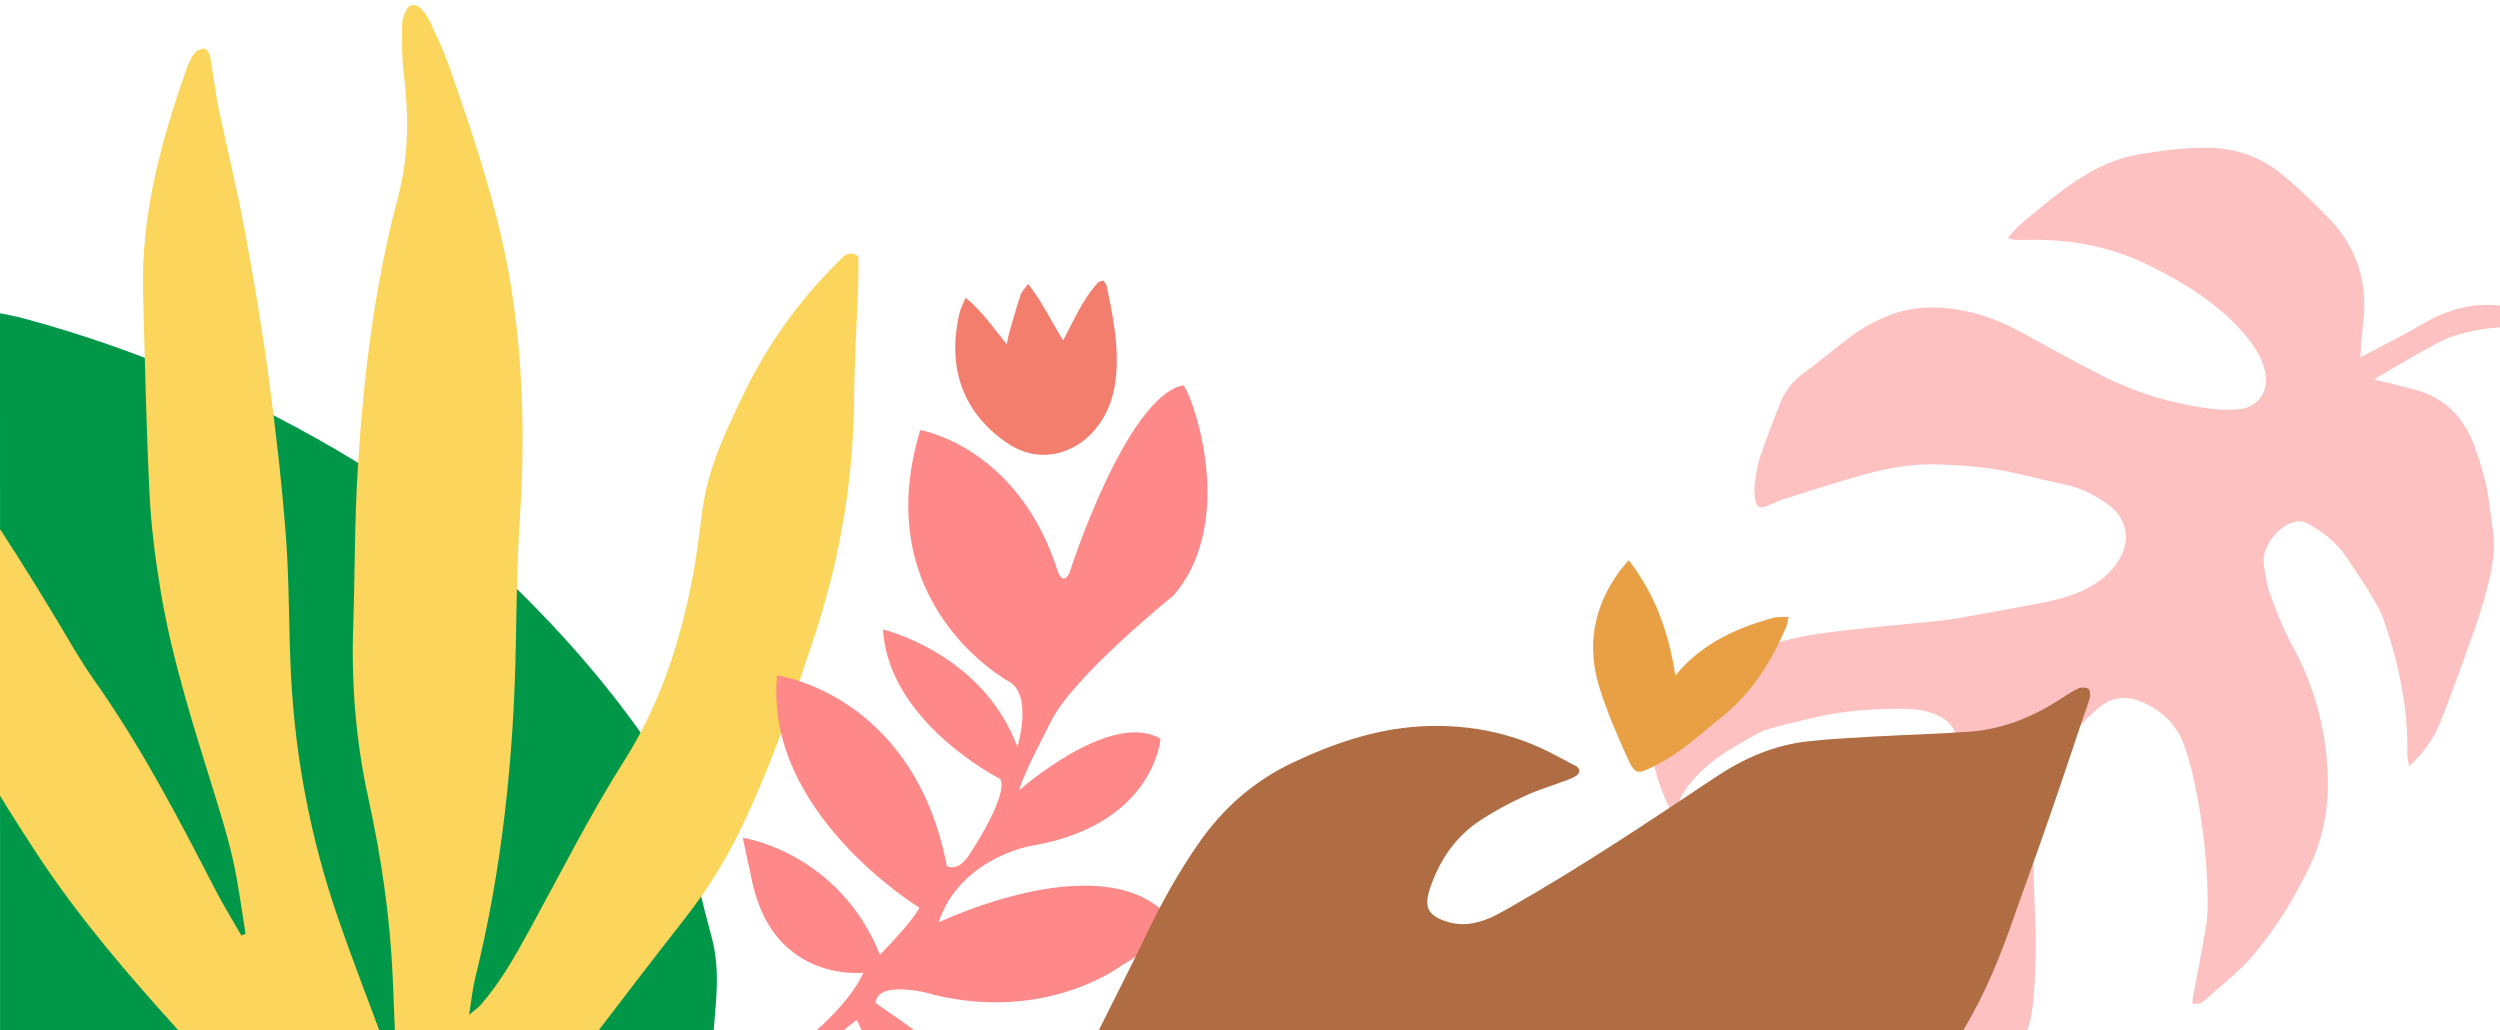 <svg width="415" height="171" viewBox="0 0 415 171" fill="none" xmlns="http://www.w3.org/2000/svg">
<g clip-path="url(#clip0)">
<path d="M0.181 176.996C0.119 175.653 0.008 174.305 0.008 172.962C-0.003 134.173 0.001 95.385 0.001 56.6C0.001 55.154 0.001 53.707 0.001 52C1.499 52.316 2.576 52.492 3.624 52.771C24.864 58.472 44.679 67.378 63.188 79.162C67.022 81.603 70.738 84.294 74.203 87.228C85.992 97.191 96.671 108.226 105.734 120.745C109.439 125.862 112.391 131.314 113.756 137.569C115.092 143.678 116.586 149.757 118.191 155.8C119.619 161.174 118.804 166.523 118.398 171.886C118.269 173.593 118.04 175.297 117.856 177C78.631 176.996 39.406 176.996 0.181 176.996Z" fill="#009749"/>
<path d="M65.751 176.11C65.568 171.537 65.396 166.965 65.198 162.393C64.766 152.281 63.297 142.314 61.131 132.437C59.089 123.116 58.313 113.681 58.631 104.142C58.918 95.452 58.849 86.744 59.375 78.071C60.303 62.794 62.108 47.613 66.062 32.779C67.9 25.879 67.877 18.97 67.002 11.964C66.683 9.406 66.747 6.792 66.741 4.2C66.74 3.428 66.987 2.606 67.317 1.9C67.909 0.64 68.962 0.466 69.946 1.486C70.558 2.12 71.062 2.911 71.433 3.713C72.479 5.976 73.577 8.236 74.401 10.586C78.905 23.404 83.243 36.257 85.177 49.802C86.896 61.841 87.112 73.871 86.301 85.979C85.834 92.954 85.757 99.954 85.631 106.947C85.298 125.693 83.367 144.233 78.861 162.468C78.433 164.192 78.274 165.978 77.869 168.467C78.896 167.59 79.425 167.242 79.822 166.782C83.132 162.988 85.565 158.63 87.969 154.239C93.105 144.865 97.92 135.278 103.63 126.262C109.766 116.573 113.092 106.06 115.125 94.985C115.755 91.549 116.158 88.07 116.612 84.607C117.515 77.747 120.464 71.603 123.402 65.485C127.37 57.222 132.661 49.853 139.19 43.392C140.033 42.557 140.814 41.502 142.507 42.55C142.493 44.164 142.517 45.937 142.454 47.705C142.238 53.696 141.835 59.682 141.793 65.676C141.698 79.074 139.614 92.079 135.441 104.849C131.743 116.163 127.962 127.395 122.714 138.115C120.19 143.269 117.165 148.037 113.639 152.539C108.647 158.914 103.717 165.334 98.81 171.773C94.549 177.357 89.837 182.514 84.439 187.014C79.683 190.975 74.962 194.996 70.023 198.728C65.855 201.879 63.961 201.513 59.957 198.142C55.144 194.091 50.051 190.361 45.36 186.175C39.925 181.324 34.479 176.417 29.6 171.024C21.223 161.76 13.035 152.251 6.175 141.802C-0.18 132.126 -6.125 122.141 -11.619 111.951C-16.581 102.751 -18.773 92.494 -20.921 82.312C-21.742 78.403 -22.704 74.515 -23.323 70.572C-23.737 67.935 -23.724 65.222 -23.766 62.541C-23.78 61.68 -23.467 60.76 -23.107 59.958C-21.996 57.475 -20.546 57.322 -19.018 59.564C-17.33 62.039 -15.787 64.616 -14.144 67.124C-12.559 69.546 -11.003 71.998 -9.296 74.33C-2.561 83.535 3.537 93.146 9.421 102.906C11.432 106.245 13.335 109.667 15.583 112.838C23.35 123.806 29.55 135.665 35.679 147.571C37.031 150.198 38.6 152.716 40.066 155.284C40.299 155.198 40.535 155.108 40.767 155.022C40.112 151.049 39.611 147.044 38.756 143.116C37.972 139.513 36.89 135.97 35.804 132.441C32.302 121.081 28.598 109.767 26.648 98.009C25.769 92.695 25.078 87.317 24.817 81.942C24.277 70.866 24.056 59.77 23.747 48.685C23.389 35.772 26.694 23.557 30.934 11.531C31.263 10.596 31.672 9.644 32.264 8.866C32.614 8.402 33.396 8.049 33.973 8.065C34.3 8.075 34.797 8.892 34.892 9.404C35.389 12.155 35.669 14.949 36.233 17.686C37.629 24.435 39.304 31.127 40.563 37.9C42.093 46.147 43.493 54.425 44.61 62.734C45.796 71.537 46.809 80.378 47.472 89.231C48.053 96.995 47.91 104.814 48.333 112.595C49.072 126.137 51.626 139.36 56.041 152.184C58.543 159.454 61.339 166.624 64.014 173.836C64.319 174.655 64.695 175.445 65.037 176.246C65.272 176.197 65.512 176.155 65.751 176.11Z" fill="#FBD55C"/>
<path d="M143.337 161.477C143.337 161.477 128.597 163.188 124.913 146.581L123.302 139.075C123.302 139.075 139.138 141.356 146.076 158.474C146.076 158.474 151.538 152.953 152.619 150.668C152.619 150.668 126.767 134.951 128.998 112.123C128.998 112.123 151.635 115.12 157.181 143.772C157.181 143.772 158.979 144.836 160.795 142.029C160.795 142.029 167.495 132.136 166.041 129.306C166.041 129.306 147.488 119.995 146.577 104.487C146.577 104.487 163.132 108.427 168.886 123.985C168.886 123.985 171.504 115.467 167.53 113.162C167.53 113.162 143.9 100.469 152.766 71.387C152.766 71.387 168.933 74.082 175.523 94.653C175.523 94.653 176.372 97.489 177.544 95.064C177.544 95.064 186.806 66.017 196.37 63.967C197.179 63.792 206.013 85.819 194.794 98.855C194.794 98.855 177.789 112.529 174.322 120.037C174.322 120.037 169.514 129.164 169.218 131.16C169.218 131.16 184.35 117.768 192.645 122.631C192.645 122.631 191.618 136.986 171.086 140.423C171.086 140.423 159.297 142.483 155.805 153.124C155.805 153.124 182.093 140.478 193.421 151.581C193.421 151.581 194.725 155.407 186.219 160.252C186.219 160.252 173.796 169.815 154.743 165.069C155.045 165.039 145.834 162.525 145.353 166.358C145.256 167.145 163.056 176.212 163.424 187.49C163.424 187.49 150.045 187.097 142.245 169.32C142.245 169.32 140.222 170.599 138.285 172.826C138.285 172.826 129.153 182.636 120.213 181.535C120.213 181.535 120.296 180.793 123.044 180.081C123.041 180.084 138.856 171.015 143.337 161.477Z" fill="#FF8888"/>
<path d="M160.299 49.425C163.136 51.78 164.938 54.455 167.127 57.16C167.267 56.453 167.327 55.948 167.468 55.466C168.089 53.303 168.69 51.13 169.399 48.995C169.602 48.381 170.139 47.878 170.665 47.123C173.035 50.152 174.531 53.374 176.48 56.504C178.319 53.079 179.731 49.643 182.281 46.901C182.456 46.714 182.807 46.69 183.175 46.556C183.383 46.901 183.653 47.171 183.716 47.481C184.723 52.374 185.74 57.265 185.271 62.317C184.914 66.175 183.644 69.606 180.785 72.357C177.642 75.381 172.336 76.992 167.311 73.62C159.183 68.168 157.33 60.126 159.284 51.924C159.467 51.151 159.883 50.428 160.299 49.425Z" fill="#F37E6D"/>
<path d="M399.907 127.215C399.803 126.571 399.598 125.929 399.613 125.291C399.789 117.604 398.21 110.218 395.735 103.002C395.271 101.647 394.567 100.348 393.821 99.12C392.44 96.855 390.971 94.64 389.481 92.441C387.818 89.989 385.55 88.218 382.944 86.847C382.148 86.43 381.396 86.472 380.572 86.729C378.311 87.436 375.348 90.612 375.817 93.789C376.048 95.359 376.233 96.98 376.779 98.451C377.849 101.341 378.925 104.273 380.408 106.96C384.077 113.61 386.045 120.672 386.39 128.235C386.643 133.795 385.724 139.103 383.269 144.12C380.736 149.301 377.731 154.218 374.002 158.589C371.672 161.321 368.768 163.566 366.066 165.97C365.255 166.693 365.132 166.612 363.921 166.628C363.963 166.21 363.97 165.806 364.045 165.415C364.77 161.523 365.567 157.645 366.207 153.74C366.471 152.131 366.499 150.468 366.47 148.834C366.346 142.052 365.515 135.345 364.024 128.732C363.621 126.948 363.11 125.175 362.463 123.466C361.136 119.957 358.539 117.673 355.084 116.352C352.613 115.407 350.332 115.843 348.314 117.538C342.547 122.384 339.334 128.692 338.068 136.004C337.626 138.554 337.548 141.196 337.56 143.794C337.581 147.994 337.913 152.193 337.938 156.393C337.955 159.62 337.804 162.855 337.532 166.071C337.172 170.327 335.623 174.195 333.466 177.881C330.928 182.213 327.877 186.087 324.047 189.34C322.464 190.683 320.906 192.057 319.319 193.396C318.82 193.817 318.355 194.383 317.379 194.116C317.439 193.725 317.456 193.315 317.564 192.929C319.525 185.828 320.084 178.585 319.694 171.259C319.643 170.321 319.336 169.357 318.963 168.486C318.412 167.193 317.338 166.976 316.314 167.932C315.726 168.482 315.242 169.176 314.826 169.875C314.21 170.907 313.665 171.987 313.142 173.075C311.785 175.901 310.436 178.733 309.116 181.578C308.1 183.769 306.596 185.511 304.728 187.052C301.714 189.541 298.841 192.2 295.906 194.786C292.722 197.596 289.539 200.408 286.347 203.206C286.073 203.446 285.724 203.6 285.211 203.913C284.999 203.163 284.758 202.596 284.684 202.008C284.282 198.8 283.99 195.579 283.523 192.381C282.874 187.939 282.057 183.525 281.394 179.084C280.691 174.384 280.644 169.646 280.906 164.914C280.985 163.493 281.325 162.036 281.827 160.704C282.615 158.613 284.178 157.264 286.363 156.566C288.935 155.746 291.464 154.79 293.995 153.847C295.876 153.146 297.519 152.003 298.945 150.63C301.097 148.556 303.216 146.434 305.192 144.19C309.894 138.849 315.028 133.964 320.347 129.253C321.528 128.205 322.664 127.039 323.566 125.748C325.637 122.781 324.729 120.03 321.398 118.635C319.67 117.91 317.857 117.671 316.015 117.654C310.931 117.613 305.88 117.988 300.917 119.166C298.384 119.769 295.837 120.338 293.348 121.094C292.127 121.466 290.997 122.184 289.877 122.831C288.249 123.769 286.578 124.67 285.078 125.793C282.278 127.894 279.815 130.327 278.416 133.645C278.251 134.038 278 134.395 277.74 134.853C277.51 134.643 277.272 134.521 277.186 134.331C275.523 130.669 274.122 126.967 274.178 122.817C274.243 118.141 277.007 112.906 282.266 111.03C286.948 109.36 291.614 107.61 296.398 106.298C299.773 105.372 303.32 105.007 306.813 104.59C311.848 103.987 316.906 103.601 321.946 103.045C324.103 102.808 326.242 102.408 328.381 102.028C331.801 101.419 335.215 100.765 338.631 100.125C342.02 99.491 345.32 98.615 348.211 96.621C349.871 95.477 351.232 94.067 352.133 92.251C353.636 89.22 352.869 86.059 350.211 83.976C347.886 82.153 345.3 80.946 342.407 80.345C339.949 79.833 337.5 79.27 335.063 78.668C330.815 77.618 326.491 77.288 322.14 77.099C317.493 76.897 312.996 77.732 308.574 79.015C304.448 80.212 300.353 81.51 296.257 82.804C295.249 83.123 294.293 83.603 293.31 84.005C292.135 84.483 291.587 84.231 291.377 82.961C291.236 82.114 291.172 81.216 291.285 80.369C291.491 78.841 291.699 77.286 292.189 75.836C293.239 72.731 294.423 69.666 295.648 66.624C296.439 64.663 297.792 63.124 299.519 61.854C301.966 60.054 304.305 58.106 306.716 56.252C308.987 54.506 311.478 53.112 314.166 52.137C318.097 50.713 322.137 50.815 326.174 51.614C329.614 52.295 332.801 53.663 335.871 55.338C340.234 57.718 344.569 60.159 349.007 62.394C354.39 65.102 360.108 66.884 366.08 67.739C367.836 67.993 369.651 68.108 371.414 67.969C374.911 67.695 376.766 64.985 375.981 61.544C375.52 59.521 374.444 57.803 373.176 56.201C369.915 52.08 365.741 49.063 361.255 46.44C359.963 45.684 358.619 45.019 357.291 44.332C350.925 41.045 344.119 39.717 337 39.807C336.18 39.818 335.358 39.839 334.539 39.808C334.193 39.796 333.85 39.664 333.306 39.541C334.316 38.194 335.376 37.233 336.472 36.319C338.173 34.9 339.886 33.488 341.648 32.143C345.669 29.079 349.897 26.504 355.036 25.632C358.714 25.009 362.376 24.538 366.11 24.523C370.729 24.505 374.863 25.843 378.492 28.697C379.628 29.59 380.725 30.535 381.78 31.524C383.33 32.977 384.843 34.469 386.339 35.978C391.236 40.905 393.13 46.839 392.282 53.704C392.065 55.458 391.982 57.229 391.809 59.317C395.363 57.43 398.69 55.815 401.861 53.938C405.31 51.893 408.94 50.585 412.945 50.601C414.857 50.61 416.774 50.974 418.677 51.266C419.548 51.401 419.646 51.808 419.593 53.072C419.56 53.868 419.184 54.205 418.44 54.242C417.863 54.272 417.282 54.345 416.703 54.328C413.727 54.244 410.822 54.776 407.986 55.561C406.473 55.981 405.016 56.703 403.629 57.462C400.668 59.084 397.772 60.813 394.851 62.507C394.657 62.619 394.493 62.779 394.189 63.014C395.135 63.236 395.93 63.41 396.719 63.609C398.076 63.953 399.429 64.315 400.784 64.664C405.909 65.987 409.101 69.379 410.822 74.232C411.904 77.276 412.854 80.376 413.215 83.616C413.382 85.103 413.632 86.581 413.832 88.063C414.216 90.935 413.825 93.761 413.132 96.533C412.489 99.107 411.765 101.669 410.889 104.172C409.084 109.315 407.219 114.441 405.248 119.522C404.126 122.425 402.381 124.973 399.907 127.215Z" fill="#FDC1C1"/>
<path d="M182 171.823C182.451 170.925 182.898 170.023 183.349 169.125C185.744 164.314 188.195 159.528 190.516 154.682C192.942 149.611 195.689 144.747 198.89 140.113C202.979 134.193 208.135 129.636 214.65 126.568C221.838 123.184 229.259 120.701 237.288 120.518C244.589 120.352 251.534 121.821 258.014 125.276C258.908 125.751 259.813 126.209 260.697 126.698C261.352 127.061 262.388 127.294 262.095 128.252C261.948 128.738 261.113 129.114 260.514 129.347C258.049 130.305 255.485 131.037 253.087 132.14C250.548 133.305 248.065 134.647 245.73 136.176C241.673 138.827 239.056 142.666 237.471 147.206C236.263 150.661 237.01 152.066 240.518 153.091C242.8 153.756 245.015 153.334 247.139 152.453C248.427 151.918 249.646 151.196 250.865 150.506C262.532 143.878 273.668 136.411 284.825 128.981C289.445 125.903 294.397 123.726 299.919 123.085C303.55 122.666 307.213 122.486 310.865 122.279C316.232 121.976 321.613 121.849 326.973 121.458C332.369 121.064 337.267 119.095 341.803 116.193C342.853 115.52 343.888 114.809 345.008 114.277C345.47 114.059 346.241 114.087 346.663 114.344C346.949 114.517 347.037 115.334 346.917 115.788C346.604 116.989 346.121 118.148 345.723 119.327C344.48 123.015 343.265 126.713 342.008 130.396C340.775 134.006 339.525 137.609 338.254 141.208C336.933 144.952 335.545 148.674 334.246 152.428C332.048 158.775 329.523 164.966 326.065 170.749C325.871 171.073 325.786 171.464 325.653 171.826C277.767 171.823 229.885 171.823 182 171.823Z" fill="#B06C42"/>
<path d="M278.109 112.134C282.455 106.851 288.16 104.27 294.348 102.562C295.091 102.357 295.915 102.452 296.918 102.396C296.735 103.16 296.693 103.639 296.513 104.058C294.076 109.76 290.91 114.919 285.98 118.874C282.455 121.702 279.169 124.826 275.091 126.915C271.615 128.693 271.495 128.799 269.892 125.238C268.237 121.565 266.642 117.832 265.462 113.986C263.349 107.091 264.582 100.632 268.861 94.796C269.255 94.257 269.72 93.764 270.364 93C274.812 98.737 277.017 105.044 278.109 112.134Z" fill="#E9A044"/>
</g>
<defs>
<clipPath id="clip0">
<rect width="415" height="171" fill="white"/>
</clipPath>
</defs>
</svg>
